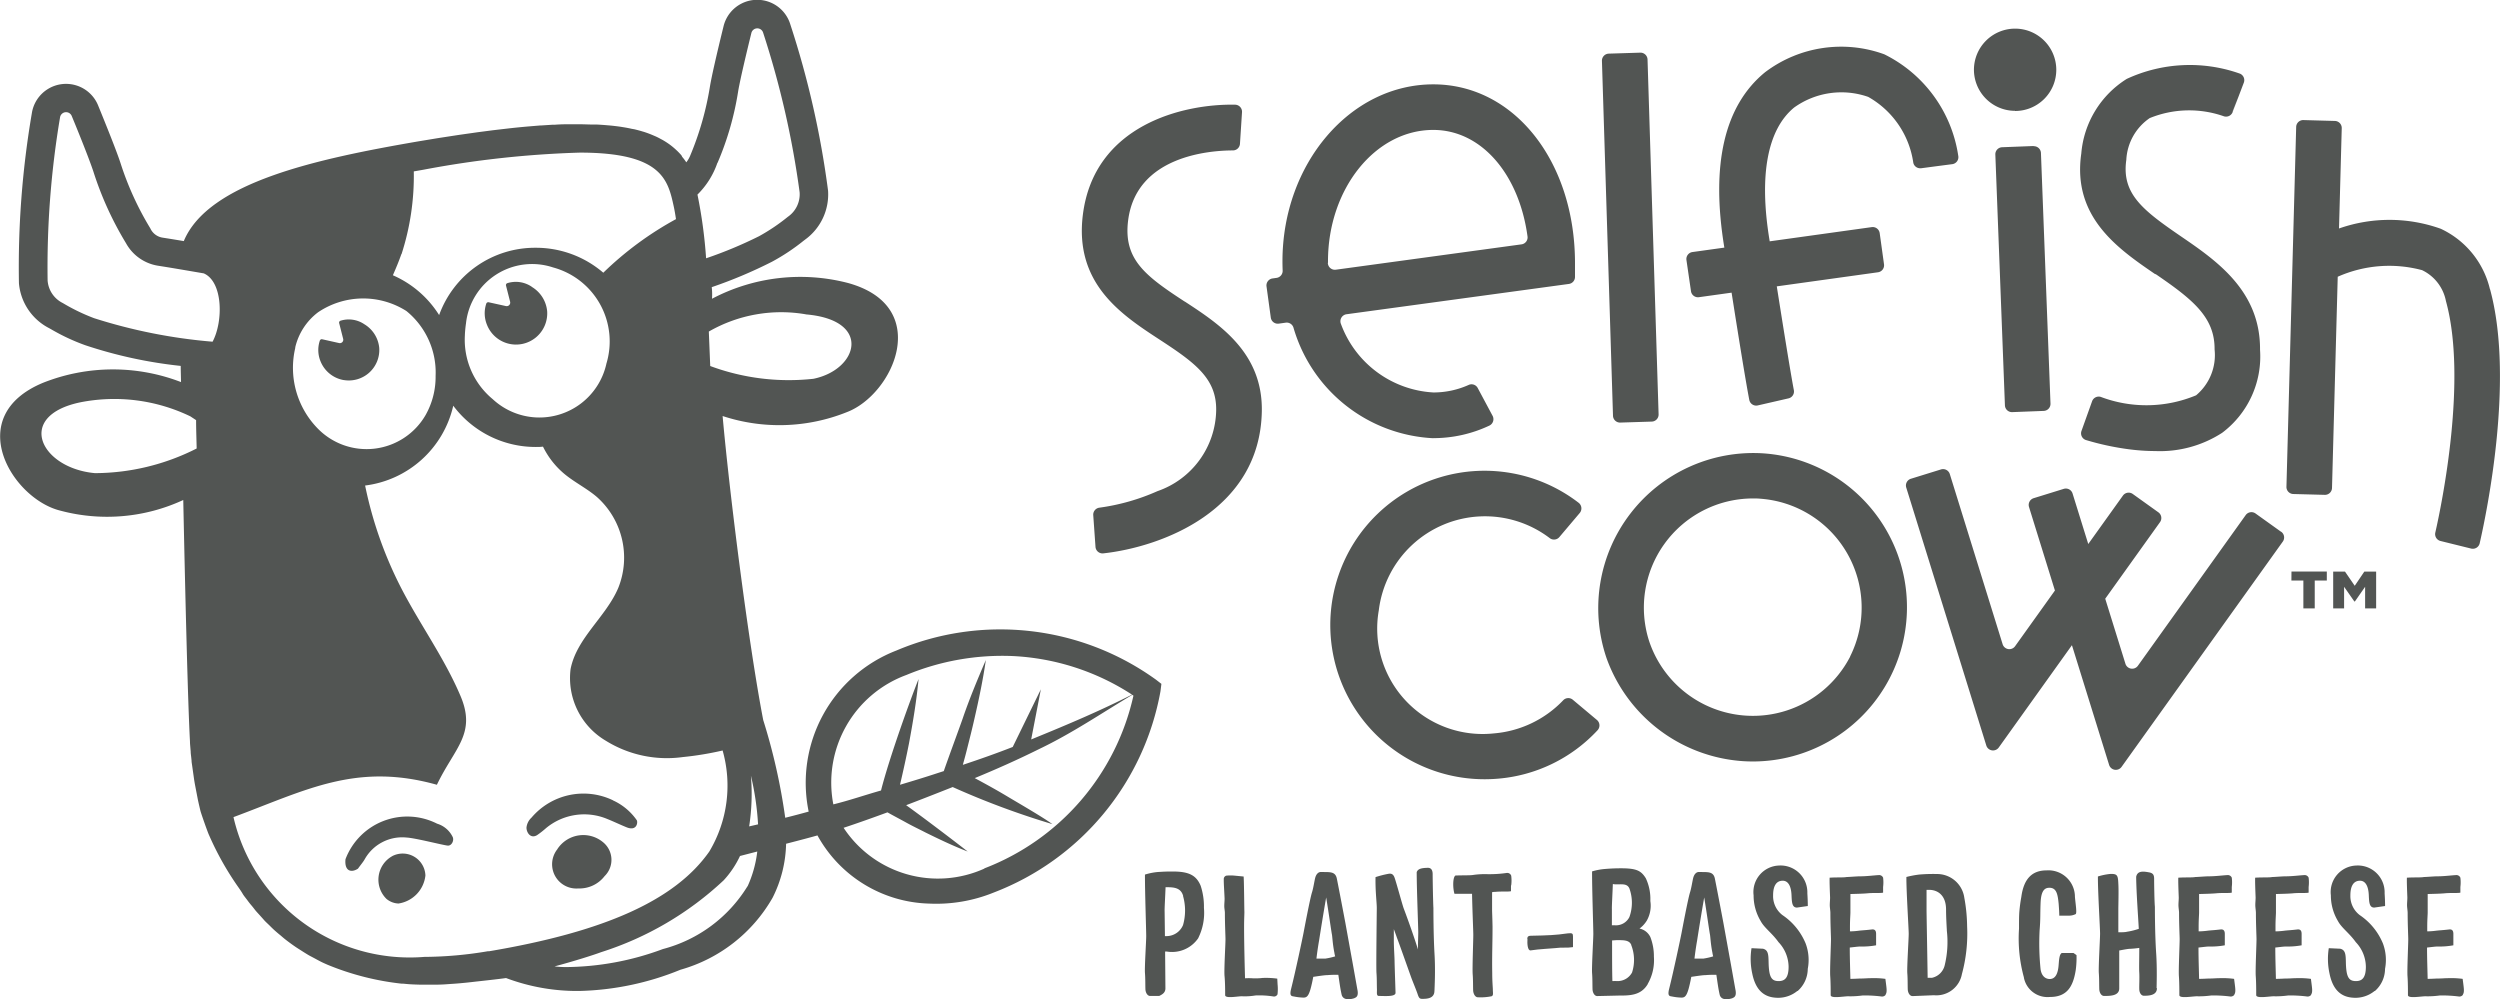 <svg id="Group_25" data-name="Group 25" xmlns="http://www.w3.org/2000/svg" xmlns:xlink="http://www.w3.org/1999/xlink" width="66" height="26.38" viewBox="0 0 66 26.38">
  <defs>
    <clipPath id="clip-path">
      <rect id="Rectangle_35" data-name="Rectangle 35" width="66" height="26.38" fill="#525553"/>
    </clipPath>
  </defs>
  <g id="Group_24" data-name="Group 24" clip-path="url(#clip-path)">
    <path id="Path_85" data-name="Path 85" d="M154.1,117.993a.837.837,0,0,1-.838.359h-.041l.008.973c0,.118-.09.164-.164.2h-.241c-.069,0-.119-.086-.123-.177s0-.273-.012-.427.033-.832.033-.977-.037-1.259-.033-1.623a1.62,1.62,0,0,1,.339-.068c.164-.009.188-.013.4-.013.421,0,.617.1.732.377a1.762,1.762,0,0,1,.086.582,1.5,1.5,0,0,1-.147.791m-.4-1.1c-.061-.232-.258-.236-.466-.236-.008.227-.029.564-.025.641l.008.65c.02,0,.041,0,.061,0a.474.474,0,0,0,.417-.291,1.4,1.4,0,0,0,0-.768" transform="translate(-122.462 -93.232)" fill="#525553"/>
    <path id="Path_86" data-name="Path 86" d="M164.617,119.91a.1.1,0,0,1-.11.064,2.4,2.4,0,0,0-.474-.027,1.767,1.767,0,0,1-.335.023c-.086-.014-.466.073-.466-.032s0-.341-.016-.5.025-.832.025-.977c0-.073-.016-.4-.016-.691,0-.059-.016-.118-.016-.182s.008-.132.008-.2c-.008-.2-.025-.409-.021-.527a.094.094,0,0,1,.066-.077,1.14,1.14,0,0,1,.221,0l.237.023c.012.168.016.837.02.937,0,.064-.008.191-.008.4,0,.418.016,1.027.025,1.35a1.444,1.444,0,0,1,.2,0,1.575,1.575,0,0,0,.262-.009,2.188,2.188,0,0,1,.389.018l.008.15a1.212,1.212,0,0,1,0,.25" transform="translate(-130.888 -93.667)" fill="#525553"/>
    <path id="Path_87" data-name="Path 87" d="M173.79,119.639c-.131.041-.291.055-.336-.082-.041-.177-.057-.318-.09-.536-.082,0-.176,0-.282.009-.074,0-.225.023-.38.046-.021.114-.049.241-.074.327-.066.227-.123.227-.237.218a1.344,1.344,0,0,1-.2-.027c-.069-.009-.119-.018-.074-.2.115-.455.3-1.332.327-1.473s.164-.868.221-1.064c.037-.109.065-.3.086-.386s.07-.164.156-.164c.213.009.376-.027.417.173.016.073.143.732.225,1.168l.168.928c.021.109.127.713.156.868.016.114-.012.168-.082.191m-.511-1.1a.783.783,0,0,1-.021-.1c-.045-.218-.053-.428-.065-.482-.016-.077-.086-.582-.151-.973-.069.391-.147.877-.188,1.141-.029.164-.053.336-.069.473.1,0,.188,0,.237,0a1.863,1.863,0,0,0,.258-.059" transform="translate(-138.032 -93.287)" fill="#525553"/>
    <path id="Path_88" data-name="Path 88" d="M184.984,119.038c0,.2-.184.214-.319.214-.069,0-.09-.018-.127-.132-.029-.086-.1-.259-.155-.4-.058-.159-.335-.945-.389-1.082-.012-.036-.041-.118-.082-.227,0,.1,0,.191,0,.291,0,.223.02.432.02.591.008.3.025.759.025.8,0,.109-.286.082-.438.082-.073,0-.049-.091-.053-.182s0-.268-.012-.423.008-1.573.008-1.718-.041-.45-.033-.814a2.629,2.629,0,0,1,.339-.087c.074-.013.131,0,.168.114.049.141.2.7.237.8.021.054.245.654.376,1.082,0-.191.008-.377.008-.45,0-.141-.041-1.141-.041-1.591.037-.1.156-.109.294-.114.082,0,.127.054.127.168,0,.15.012.782.02.891,0,.064,0,.714.029,1.214.028.459,0,.9,0,.959" transform="translate(-147.115 -92.882)" fill="#525553"/>
    <path id="Path_89" data-name="Path 89" d="M195.315,116.753l0,.154c-.078.018-.245,0-.421.018-.025,0-.049,0-.078.009,0,.177,0,.4,0,.473,0,.045.008.209.012.441,0,.464-.016.737-.008,1.223,0,.223.016.386.016.427,0,.1.021.159-.033.182a1.417,1.417,0,0,1-.364.027c-.069,0-.119-.091-.123-.182s0-.268-.012-.423.016-.9.016-1.041c0-.109-.025-.654-.033-1.086h-.1c-.11,0-.241,0-.364,0-.045-.145-.049-.432.025-.482.237-.009.4,0,.487-.018a2.225,2.225,0,0,1,.36-.018,3.155,3.155,0,0,0,.507-.032.11.11,0,0,1,.119.073.992.992,0,0,1,0,.255" transform="translate(-155.425 -93.379)" fill="#525553"/>
    <path id="Path_90" data-name="Path 90" d="M203.675,124.6c0-.064.029-.086.09-.086.2,0,.442-.014.548-.018.16-.009.225-.018.438-.046.119-.013.131.009.131.087l0,.277c-.163.027-.282,0-.478.027-.114.013-.409.023-.638.059-.086.014-.094-.186-.086-.3" transform="translate(-163.355 -99.81)" fill="#525553"/>
    <path id="Path_91" data-name="Path 91" d="M213.783,118.865c-.18.3-.474.3-.773.3l-.56.013c-.069,0-.119-.086-.123-.177s0-.273-.012-.427.033-.9.033-1.041-.037-1.282-.033-1.646a1.634,1.634,0,0,1,.34-.064c.164-.014.3-.018.425-.018.417,0,.532.068.654.264a1.292,1.292,0,0,1,.119.6.8.8,0,0,1-.094.518.742.742,0,0,1-.192.209.411.411,0,0,1,.286.223,1.4,1.4,0,0,1,.094.523,1.258,1.258,0,0,1-.164.718m-.879-2.637h-.041c-.008.241-.029.591-.025.664,0,.032,0,.2,0,.423a.656.656,0,0,1,.09,0,.394.394,0,0,0,.372-.218,1.111,1.111,0,0,0,0-.755c-.065-.146-.217-.1-.4-.109m.45,1.6c-.057-.136-.213-.123-.376-.127l-.131.009c0,.386,0,.818.008,1.073a1.34,1.34,0,0,1,.135,0,.434.434,0,0,0,.384-.227,1.077,1.077,0,0,0-.021-.723" transform="translate(-170.284 -92.882)" fill="#525553"/>
    <path id="Path_92" data-name="Path 92" d="M224.2,119.639c-.131.041-.291.055-.336-.082-.041-.177-.057-.318-.09-.536-.082,0-.176,0-.282.009-.074,0-.225.023-.38.046-.021.114-.049.241-.074.327-.066.227-.123.227-.237.218a1.344,1.344,0,0,1-.2-.027c-.069-.009-.119-.018-.074-.2.115-.455.3-1.332.327-1.473s.164-.868.221-1.064c.037-.109.065-.3.086-.386s.07-.164.156-.164c.213.009.376-.027.417.173.016.073.143.732.225,1.168l.168.928c.021.109.127.713.156.868.016.114-.012.168-.082.191m-.511-1.1a.775.775,0,0,1-.021-.1c-.045-.218-.053-.428-.065-.482-.016-.077-.086-.582-.151-.973-.069.391-.147.877-.188,1.141-.029.164-.053.336-.069.473.1,0,.188,0,.237,0a1.863,1.863,0,0,0,.258-.059" transform="translate(-178.462 -93.287)" fill="#525553"/>
    <path id="Path_93" data-name="Path 93" d="M234.695,118.747a.8.8,0,0,1-.5.182c-.278,0-.581-.1-.691-.637a1.813,1.813,0,0,1-.02-.673l.3.014c.143.032.147.159.151.355.008.391.073.5.266.5.172,0,.262-.1.262-.382a.959.959,0,0,0-.266-.646c-.172-.241-.372-.373-.47-.555a1.315,1.315,0,0,1-.188-.682.7.7,0,0,1,.671-.786.708.708,0,0,1,.748.732c.008.132.012.227.012.337l-.286.041c-.127,0-.135-.132-.143-.309-.008-.277-.1-.4-.233-.4-.16,0-.254.123-.254.386a.629.629,0,0,0,.249.523,1.67,1.67,0,0,1,.609.745,1.239,1.239,0,0,1,.057.673.786.786,0,0,1-.27.587" transform="translate(-187.244 -92.587)" fill="#525553"/>
    <path id="Path_94" data-name="Path 94" d="M245.484,119.879a.118.118,0,0,1-.115.046,3.616,3.616,0,0,0-.491-.027,2.493,2.493,0,0,1-.352.023c-.09-.014-.495.073-.495-.032s0-.341-.012-.5.02-.832.02-.977c0-.073-.016-.4-.016-.691,0-.059-.016-.146-.016-.209s.008-.136.008-.2c-.008-.214-.016-.409-.012-.523.2-.013.36,0,.454-.018.061,0,.262-.018.352-.018.176,0,.38-.027.487-.032a.113.113,0,0,1,.119.068,1,1,0,0,1,0,.245l0,.15c-.078.018-.245,0-.421.018-.094.009-.282.014-.442.018,0,.2,0,.423,0,.486s-.012.182-.012.391v.109a1.922,1.922,0,0,0,.2-.013c.139-.018.18-.014.376-.037.1-.013.114.059.114.118l0,.3a2.013,2.013,0,0,1-.413.032c-.061,0-.159.014-.282.027,0,.3.012.609.016.827.11,0,.217-.009.27-.009.106,0,.18-.009.254-.009a2.345,2.345,0,0,1,.4.018l.016.123c.016.127.033.237-.012.291" transform="translate(-195.701 -93.618)" fill="#525553"/>
    <path id="Path_95" data-name="Path 95" d="M255.706,119.193a.685.685,0,0,1-.74.568l-.564.023c-.074,0-.123-.086-.127-.177s0-.273-.012-.427.037-.9.037-1.041-.065-1.136-.061-1.5a2.642,2.642,0,0,1,.339-.064,4.322,4.322,0,0,1,.47-.014.726.726,0,0,1,.72.627,4.4,4.4,0,0,1,.074.755,4.081,4.081,0,0,1-.135,1.25m-.4-1.145c-.012-.209-.021-.382-.021-.546,0-.4-.241-.527-.458-.523h-.057c0,.209,0,.477,0,.55,0,.091.021,1.227.029,1.773a.858.858,0,0,1,.11,0,.442.442,0,0,0,.339-.327,2.611,2.611,0,0,0,.057-.923" transform="translate(-203.91 -93.487)" fill="#525553"/>
    <path id="Path_96" data-name="Path 96" d="M269.377,118.932a3.876,3.876,0,0,1-.131-1.291c0-.182,0-.323.008-.441a3.989,3.989,0,0,1,.053-.4c.065-.482.286-.7.667-.7a.7.7,0,0,1,.748.7c.016.182.057.423.02.454a.4.4,0,0,1-.2.041h-.233c0-.077-.008-.2-.016-.309-.025-.259-.057-.427-.245-.427-.131,0-.221.082-.233.409s0,.4-.025.709a6.773,6.773,0,0,0,.025,1.032c.029.2.147.259.241.259.143,0,.221-.127.237-.386.008-.077.012-.268.082-.3l.311,0,.078.055a2.414,2.414,0,0,1-.02.391c-.069.445-.233.714-.683.714a.636.636,0,0,1-.687-.514" transform="translate(-215.944 -93.122)" fill="#525553"/>
    <path id="Path_97" data-name="Path 97" d="M281.324,119.338c0,.186-.2.2-.343.2-.07,0-.119-.073-.123-.168s.008-.287,0-.441c-.008-.1,0-.391,0-.654-.065.009-.139.018-.229.023-.069,0-.18.023-.3.045,0,.477,0,.937,0,1,0,.2-.241.2-.4.2-.074,0-.123-.086-.127-.177s0-.273-.012-.427.033-.9.033-1.041-.061-1.146-.057-1.509a1.623,1.623,0,0,1,.339-.068c.168,0,.192.032.2.259.012.164,0,.573,0,.673,0,.041,0,.3,0,.609.1,0,.176,0,.229-.014a1.805,1.805,0,0,0,.311-.077c-.012-.245-.066-.968-.069-1.373.033-.173.208-.141.339-.118.094.018.135.055.135.168,0,.15.008.632.02.741,0,.064,0,.714.033,1.214.029.414.012.873.012.932" transform="translate(-224.381 -93.25)" fill="#525553"/>
    <path id="Path_98" data-name="Path 98" d="M291.986,119.879a.119.119,0,0,1-.115.046,3.617,3.617,0,0,0-.491-.027,2.493,2.493,0,0,1-.352.023c-.09-.014-.495.073-.495-.032s0-.341-.012-.5.02-.832.02-.977c0-.073-.016-.4-.016-.691,0-.059-.016-.146-.016-.209s.008-.136.008-.2c-.008-.214-.016-.409-.012-.523.2-.013.36,0,.454-.018.061,0,.262-.018.352-.018.176,0,.38-.027.487-.032a.113.113,0,0,1,.119.068,1,1,0,0,1,0,.245l0,.15c-.078.018-.245,0-.421.018-.094.009-.282.014-.442.018,0,.2,0,.423,0,.486s-.012.182-.012.391v.109a1.922,1.922,0,0,0,.2-.013c.139-.018.18-.014.376-.037.1-.013.115.059.115.118l0,.3a2.013,2.013,0,0,1-.413.032c-.061,0-.159.014-.282.027,0,.3.012.609.016.827.11,0,.217-.009.27-.009.106,0,.18-.009.254-.009a2.345,2.345,0,0,1,.4.018l.016.123c.016.127.033.237-.012.291" transform="translate(-232.998 -93.618)" fill="#525553"/>
    <path id="Path_99" data-name="Path 99" d="M302.237,119.879a.118.118,0,0,1-.115.046,3.616,3.616,0,0,0-.491-.027,2.493,2.493,0,0,1-.352.023c-.09-.014-.495.073-.495-.032s0-.341-.012-.5.02-.832.02-.977c0-.073-.016-.4-.016-.691,0-.059-.016-.146-.016-.209s.008-.136.008-.2c-.008-.214-.016-.409-.012-.523.2-.013.36,0,.454-.018.061,0,.262-.018.352-.018.176,0,.38-.027.487-.032a.113.113,0,0,1,.119.068,1,1,0,0,1,0,.245l0,.15c-.078.018-.245,0-.421.018-.094.009-.282.014-.442.018,0,.2,0,.423,0,.486s-.012.182-.012.391v.109a1.92,1.92,0,0,0,.2-.013c.139-.018.18-.014.376-.037.1-.013.114.059.114.118l0,.3a2.013,2.013,0,0,1-.413.032c-.061,0-.159.014-.282.027,0,.3.012.609.016.827.11,0,.217-.009.27-.009.106,0,.18-.009.254-.009a2.345,2.345,0,0,1,.4.018l.016.123c.016.127.033.237-.012.291" transform="translate(-241.22 -93.618)" fill="#525553"/>
    <path id="Path_100" data-name="Path 100" d="M311.683,118.747a.8.8,0,0,1-.5.182c-.278,0-.581-.1-.691-.637a1.813,1.813,0,0,1-.02-.673l.3.014c.143.032.147.159.151.355.008.391.073.5.266.5.172,0,.262-.1.262-.382a.959.959,0,0,0-.266-.646c-.172-.241-.372-.373-.47-.555a1.315,1.315,0,0,1-.188-.682.7.7,0,0,1,.671-.786.708.708,0,0,1,.748.732c.008.132.012.227.012.337l-.286.041c-.127,0-.135-.132-.143-.309-.008-.277-.1-.4-.233-.4-.159,0-.254.123-.254.386a.629.629,0,0,0,.249.523,1.67,1.67,0,0,1,.609.745,1.24,1.24,0,0,1,.057.673.786.786,0,0,1-.27.587" transform="translate(-248.992 -92.587)" fill="#525553"/>
    <path id="Path_101" data-name="Path 101" d="M322.472,119.879a.118.118,0,0,1-.115.046,3.616,3.616,0,0,0-.491-.027,2.493,2.493,0,0,1-.352.023c-.09-.014-.495.073-.495-.032s0-.341-.012-.5.02-.832.02-.977c0-.073-.016-.4-.016-.691,0-.059-.016-.146-.016-.209s.008-.136.008-.2c-.008-.214-.016-.409-.012-.523.2-.013.36,0,.454-.018.061,0,.262-.018.352-.018.176,0,.38-.027.487-.032a.113.113,0,0,1,.119.068,1,1,0,0,1,0,.245l0,.15c-.078.018-.245,0-.421.018-.094.009-.282.014-.442.018,0,.2,0,.423,0,.486s-.012.182-.012.391v.109a1.923,1.923,0,0,0,.2-.013c.139-.018.18-.014.376-.037.1-.013.114.059.114.118l0,.3a2.013,2.013,0,0,1-.413.032c-.061,0-.159.014-.282.027,0,.3.012.609.016.827.11,0,.217-.009.27-.009.106,0,.18-.009.254-.009a2.346,2.346,0,0,1,.4.018l.016.123c.016.127.033.237-.012.291" transform="translate(-257.449 -93.618)" fill="#525553"/>
    <path id="Path_102" data-name="Path 102" d="M177.89,18.526l-.257-.375h-.312v.972h.288v-.571l.271.388h.014l.27-.388v.571h.291v-.972h-.312Zm-1.672-.139h.316v.735h.3v-.735h.319v-.237h-.933Zm-15.851-7.639a.186.186,0,0,0,.21.159l.862-.12c.182,1.159.367,2.309.467,2.831a.186.186,0,0,0,.225.146l.81-.186a.186.186,0,0,0,.142-.216c-.1-.529-.3-1.788-.451-2.741l2.672-.372a.186.186,0,0,0,.159-.21l-.114-.823a.186.186,0,0,0-.21-.159l-2.694.375L162.44,9.4c-.281-1.711-.056-2.92.65-3.5a2.142,2.142,0,0,1,1.956-.281,2.383,2.383,0,0,1,1.19,1.739.185.185,0,0,0,.191.145l-.16.021.16-.021h.015l.422-.056.4-.052a.186.186,0,0,0,.159-.221,3.573,3.573,0,0,0-1.954-2.68,3.329,3.329,0,0,0-3.146.474c-1.074.878-1.436,2.434-1.076,4.625a.037.037,0,0,0,0,.005l-.841.117a.186.186,0,0,0-.159.21Zm9.045-3.832-.831.032a.186.186,0,0,0-.179.193l.253,6.621a.186.186,0,0,0,.193.179l.831-.032a.186.186,0,0,0,.179-.193L169.606,7.1a.187.187,0,0,0-.193-.179m3.215,3.372c.977.669,1.569,1.136,1.562,1.991a1.384,1.384,0,0,1-.488,1.213,3.407,3.407,0,0,1-2.517.042.186.186,0,0,0-.229.116l-.28.783a.186.186,0,0,0,.121.241,7.143,7.143,0,0,0,1.124.242,5.5,5.5,0,0,0,.706.048,3.019,3.019,0,0,0,1.763-.482,2.519,2.519,0,0,0,1-2.191c.013-1.557-1.151-2.354-2.086-2.994-1.009-.691-1.574-1.125-1.444-2.023a1.419,1.419,0,0,1,.617-1.1,2.759,2.759,0,0,1,1.961-.047.187.187,0,0,0,.224-.1l.3-.789a.186.186,0,0,0-.12-.244,3.958,3.958,0,0,0-2.971.145,2.573,2.573,0,0,0-1.2,1.97c-.243,1.683.976,2.518,1.956,3.188M158.5,14.217l.831-.026a.186.186,0,0,0,.181-.192l-.292-9.367a.187.187,0,0,0-.192-.181l-.831.026a.186.186,0,0,0-.181.192l.292,9.367a.186.186,0,0,0,.192.181m10.421-8.226A1.087,1.087,0,1,0,167.837,4.9a1.087,1.087,0,0,0,1.087,1.087m5.894-.38-.152.406,0-.01ZM181.46,10.7a2.355,2.355,0,0,0-1.3-1.6,4.021,4.021,0,0,0-2.685-.007l.072-2.648a.186.186,0,0,0-.181-.191l-.831-.023a.186.186,0,0,0-.191.181l-.257,9.5a.186.186,0,0,0,.181.191l.831.022a.186.186,0,0,0,.191-.181l.151-5.577a3.351,3.351,0,0,1,2.227-.174,1.146,1.146,0,0,1,.63.817c.565,2.047-.1,5.318-.281,6.112a.186.186,0,0,0,.137.221l.808.2a.186.186,0,0,0,.227-.14c.194-.851.919-4.361.271-6.714m-19.178,4.341a4.094,4.094,0,0,0-4.15,5.389.189.189,0,0,0,.006.018,4.118,4.118,0,0,0,3.58,2.717q.145.01.288.01a4.072,4.072,0,0,0,.276-8.134m2.287,5.366-.01.019a2.889,2.889,0,0,1-5.279-.376l-.007-.019a2.883,2.883,0,0,1,2.725-3.8c.066,0,.133,0,.2.007a2.883,2.883,0,0,1,2.37,4.165M147,11.022c-1.038-.678-1.62-1.112-1.493-2.137.212-1.715,2.165-1.852,2.768-1.853a.186.186,0,0,0,.185-.174l.054-.833a.186.186,0,0,0-.182-.2c-1.365-.028-3.726.533-4.02,2.911-.225,1.821,1.025,2.637,2.03,3.293.934.61,1.505,1.026,1.49,1.868a2.3,2.3,0,0,1-1.549,2.13,5.637,5.637,0,0,1-1.536.437.186.186,0,0,0-.16.2l.059.833a.186.186,0,0,0,.206.173c1.53-.168,4.136-1.125,4.185-3.749.028-1.551-1.116-2.3-2.035-2.9m28.945,6.08-.676-.484a.186.186,0,0,0-.26.043l-2.845,3.976a.186.186,0,0,1-.33-.053l-.533-1.716,1.446-2.021a.186.186,0,0,0-.043-.26l-.676-.484a.186.186,0,0,0-.26.043l-.915,1.278-.414-1.333a.186.186,0,0,0-.233-.123l-.794.246a.186.186,0,0,0-.123.233l.684,2.205-1.051,1.469a.186.186,0,0,1-.33-.053L167.2,15.577a.186.186,0,0,0-.233-.123l-.794.246a.186.186,0,0,0-.123.233l2.113,6.808a.186.186,0,0,0,.33.053l1.931-2.7.981,3.159a.186.186,0,0,0,.33.053l4.256-5.947a.186.186,0,0,0-.043-.26m-18.7,4.436a.185.185,0,0,0-.253.012,2.849,2.849,0,0,1-1.835.876,2.783,2.783,0,0,1-3.035-3.248,2.824,2.824,0,0,1,4.515-1.906.185.185,0,0,0,.252-.029l.538-.636a.188.188,0,0,0-.031-.271,4.072,4.072,0,1,0-2.483,7.3q.171,0,.344-.014a4.042,4.042,0,0,0,2.639-1.278.188.188,0,0,0-.014-.272Zm-3.681-6.907a3.457,3.457,0,0,0,1.475-.33.188.188,0,0,0,.088-.258l-.393-.735a.184.184,0,0,0-.237-.083,2.265,2.265,0,0,1-.934.2,2.764,2.764,0,0,1-2.439-1.806.187.187,0,0,1,.146-.259l5.871-.8a.186.186,0,0,0,.161-.184v-.363c0-2.692-1.608-4.722-3.74-4.722-2.2,0-3.983,2.1-3.983,4.671q0,.122.005.243a.187.187,0,0,1-.16.195l-.107.015a.186.186,0,0,0-.159.21l.113.824a.186.186,0,0,0,.21.159l.187-.026a.187.187,0,0,1,.2.126,4.05,4.05,0,0,0,3.694,2.925M150.784,10c0-.014,0-.028,0-.042,0-1.912,1.247-3.467,2.779-3.467,1.271,0,2.267,1.169,2.489,2.815a.185.185,0,0,1-.16.206l-4.9.669a.186.186,0,0,1-.212-.182" transform="translate(-115.725 -3.061)" fill="#525553"/>
    <path id="Path_103" data-name="Path 103" d="M30.52,17.945a7.027,7.027,0,0,0-6.858-.77,3.744,3.744,0,0,0-2.313,4.251c-.187.052-.4.109-.619.163a15.873,15.873,0,0,0-.581-2.58c-.381-1.973-.884-5.921-1.072-8.026a4.781,4.781,0,0,0,3.273-.1c1.236-.463,2.287-2.793.037-3.412a5,5,0,0,0-3.59.416,1.705,1.705,0,0,0-.007-.306A12.243,12.243,0,0,0,20.38,6.91a5.426,5.426,0,0,0,.833-.553l.041-.031a1.474,1.474,0,0,0,.607-1.292A24.075,24.075,0,0,0,20.866.649.914.914,0,0,0,19.1.7c-.192.783-.313,1.317-.358,1.586a8,8,0,0,1-.524,1.831.7.7,0,0,1-.1.168c-.033-.049-.069-.1-.106-.141L17.989,4.1c-.035-.04-.072-.079-.11-.116l-.042-.039a1.877,1.877,0,0,0-.146-.121l-.016-.012a2.137,2.137,0,0,0-.184-.118l-.051-.027c-.051-.028-.1-.054-.173-.084l-.042-.018c-.071-.03-.146-.058-.227-.084l-.029-.008c-.07-.022-.144-.041-.221-.06L16.674,3.4q-.1-.023-.219-.042l-.061-.01q-.142-.021-.3-.036l-.072-.006q-.125-.011-.261-.018l-.1,0c-.1,0-.207-.006-.323-.007h-.076q-.126,0-.26,0h-.056q-.144,0-.3.012l-.061,0-.31.02-.022,0-.338.028-.077.007c-.118.011-.239.023-.383.039l-.37.043-.083.01-.4.052-.076.011-.387.055-.067.01-.449.069-.1.016-.484.08C8.366,4.194,5.5,4.809,4.852,6.365c-.183-.031-.367-.061-.552-.09a.428.428,0,0,1-.332-.247A8.005,8.005,0,0,1,3.18,4.3c-.106-.323-.379-1-.589-1.515A.914.914,0,0,0,.84,2.993,24.109,24.109,0,0,0,.5,7.477,1.474,1.474,0,0,0,1.3,8.665l.045.025a5.405,5.405,0,0,0,.906.424,11.919,11.919,0,0,0,2.52.546c0,.137.006.281.008.427a5,5,0,0,0-3.629.013c-2.159.884-.836,3.071.447,3.382A4.782,4.782,0,0,0,4.838,13.2c.055,2.608.121,5.329.177,6.368,0,.064.008.131.013.2l.006.07c0,.048.008.1.013.145l.01.093c0,.046.01.092.016.139l.051.361q.011.071.024.142l.077.4c.011.049.022.1.036.16l.029.123c.02.081.2.591.231.651a7.868,7.868,0,0,0,.785,1.39c.041.059.075.109.1.153s.059.085.09.126l.021.027c.036.049.074.1.117.15s.068.084.1.125.079.09.126.142l.024.027c.029.032.059.065.089.1s.087.087.144.142l.03.03c.028.028.056.055.085.082.055.05.114.1.184.157l.03.026c.022.019.045.038.068.057q.144.114.3.22l.074.048.04.025c.07.045.14.09.213.133.032.019.065.036.1.054l.047.025c.067.036.134.073.2.106.04.02.081.038.122.056l.036.016a7.166,7.166,0,0,0,1.959.5l.042,0c.052.005.1.01.157.014.1.007.208.01.313.013l.058,0,.136,0h.037c.144,0,.292,0,.443-.012l.112-.008c.136-.008.274-.02.428-.036l.135-.015c.19-.022.737-.08.893-.105a5.314,5.314,0,0,0,1.954.341,7.5,7.5,0,0,0,2.651-.56,4.074,4.074,0,0,0,2.432-1.9,3.306,3.306,0,0,0,.357-1.426c.39-.1.728-.191.828-.22a3.472,3.472,0,0,0,2.951,1.8,4.029,4.029,0,0,0,1.705-.293,7.025,7.025,0,0,0,4.4-5.315l.024-.193ZM20.013,21.763l-.235.054a5.678,5.678,0,0,0,.046-1.34,7.415,7.415,0,0,1,.189,1.285M21.275,8.3c1.757.148,1.383,1.458.2,1.7a5.956,5.956,0,0,1-2.725-.337l-.037-.91a3.832,3.832,0,0,1,2.56-.455M18.943,4.3a7.866,7.866,0,0,0,.545-1.894c.054-.318.224-1.029.348-1.534a.161.161,0,0,1,.311-.008,23.824,23.824,0,0,1,.963,4.211.722.722,0,0,1-.31.648,5.138,5.138,0,0,1-.759.512,11.153,11.153,0,0,1-1.4.584,12.674,12.674,0,0,0-.228-1.682,2.159,2.159,0,0,0,.526-.837M10.6,6.711a6.706,6.706,0,0,0,.324-2.186l.247-.043a26.245,26.245,0,0,1,4.139-.453c2.167,0,2.324.723,2.477,1.422.02.091.039.2.059.334A8.756,8.756,0,0,0,15.927,7.2a2.727,2.727,0,0,0-1.783-.659,2.692,2.692,0,0,0-2.551,1.777,2.727,2.727,0,0,0-1.221-1.051c.081-.185.159-.371.225-.561m5.411,2.9a1.811,1.811,0,0,1-3,.932,2.033,2.033,0,0,1-.735-1.689c0-.039.009-.175.029-.31A1.755,1.755,0,0,1,14.6,7.06a2.023,2.023,0,0,1,1.405,2.553M7.793,9.177A1.623,1.623,0,0,1,8.4,8.242a2.128,2.128,0,0,1,2.329-.031A2.091,2.091,0,0,1,11.5,9.926a2.053,2.053,0,0,1-.264,1.031,1.8,1.8,0,0,1-2.863.34,2.291,2.291,0,0,1-.576-2.12m-5.3,3.313c-1.432-.135-2.1-1.512-.371-1.87a4.623,4.623,0,0,1,2.9.372c.049.033.1.065.151.1,0,.244.01.5.015.748a5.971,5.971,0,0,1-2.692.651M5.613,9.021A14.085,14.085,0,0,1,2.484,8.4,5.144,5.144,0,0,1,1.657,8a.722.722,0,0,1-.4-.595A23.847,23.847,0,0,1,1.585,3.1a.161.161,0,0,1,.309-.037c.2.481.47,1.159.571,1.465a8.77,8.77,0,0,0,.863,1.895,1.174,1.174,0,0,0,.857.594c.4.063.806.134,1.194.2.511.221.517,1.269.235,1.8m7.282,16.093a10.271,10.271,0,0,1-1.693.152,4.774,4.774,0,0,1-5.039-3.69c1.911-.71,3.239-1.452,5.37-.854.468-.979,1.047-1.344.624-2.343s-1.069-1.886-1.567-2.851a10.515,10.515,0,0,1-.952-2.706,2.735,2.735,0,0,0,2.327-2.107A2.715,2.715,0,0,0,14.144,11.8c.064,0,.127,0,.191-.009a2.193,2.193,0,0,0,.579.732c.266.217.579.372.84.594a2.144,2.144,0,0,1,.567,2.407c-.327.767-1.1,1.322-1.258,2.142a1.92,1.92,0,0,0,.928,1.888,3.059,3.059,0,0,0,2.031.433,8.27,8.27,0,0,0,1.055-.174,3.392,3.392,0,0,1-.351,2.667c-.894,1.275-2.74,2.117-5.831,2.636M19.732,23.4A3.729,3.729,0,0,1,17.5,25.055a7.476,7.476,0,0,1-2.572.476,2.732,2.732,0,0,1-.288-.018c.509-.136,1.028-.3,1.225-.374a8.488,8.488,0,0,0,3.241-1.9,2.52,2.52,0,0,0,.43-.641l.456-.118a3.063,3.063,0,0,1-.255.917M22,21.235a3.027,3.027,0,0,1,1.927-3.415,6.6,6.6,0,0,1,2.815-.5,6.331,6.331,0,0,1,3.143,1.018c-.844.428-1.692.787-2.568,1.145l-.094.039.256-1.324-.743,1.522c-.447.175-.866.322-1.317.472.043-.154.085-.309.123-.465.064-.253.128-.506.185-.761.117-.509.224-1.021.3-1.542-.209.483-.443,1.048-.611,1.543-.074.214-.371,1.017-.5,1.39l-.164.053c-.321.106-.655.208-.992.308.085-.362.165-.726.237-1.091.105-.563.2-1.128.253-1.7-.189.473-.758,2.026-.991,2.942-.422.119-.849.267-1.261.367m3.989,1.695a2.982,2.982,0,0,1-3.716-1.077c.374-.124.767-.264,1.158-.408.156.088.315.171.472.257.177.1.359.185.539.278.363.179.728.353,1.108.5-.253-.2-1.172-.9-1.626-1.224.319-.121.628-.242.91-.353l.319-.126a21.392,21.392,0,0,0,2.632.979c-.236-.173-.88-.547-1.129-.695-.331-.2-.617-.356-.921-.52.571-.236,1.118-.478,1.708-.771.86-.411,1.636-.94,2.451-1.427l.031.021a6.368,6.368,0,0,1-3.936,4.56" transform="translate(0)" fill="#525553"/>
    <path id="Path_104" data-name="Path 104" d="M48.483,109.212a1.743,1.743,0,0,0-2.42.937c-.032.325.159.361.329.25.079-.109.133-.171.174-.241a1.134,1.134,0,0,1,1.108-.581c.233.012.955.2,1.087.213.1.01.173-.128.134-.223a.673.673,0,0,0-.411-.355" transform="translate(-36.942 -87.466)" fill="#525553"/>
    <path id="Path_105" data-name="Path 105" d="M65.875,37.719a.749.749,0,0,0-.643-.095.054.054,0,0,0-.036.066l.108.425a.093.093,0,0,1-.111.114l-.454-.1a.055.055,0,0,0-.064.035.8.8,0,0,0,.02.564.824.824,0,0,0,1.587-.363.838.838,0,0,0-.405-.642" transform="translate(-51.837 -30.149)" fill="#525553"/>
    <path id="Path_106" data-name="Path 106" d="M43.123,44.208a.805.805,0,0,0,.938-.847.817.817,0,0,0-.395-.627.731.731,0,0,0-.628-.092.053.053,0,0,0-.035.064l.106.417a.09.09,0,0,1-.107.109l-.446-.1a.054.054,0,0,0-.063.034.781.781,0,0,0,.019.55.808.808,0,0,0,.61.493" transform="translate(-34.049 -34.175)" fill="#525553"/>
    <path id="Path_107" data-name="Path 107" d="M72.5,105.988a1.8,1.8,0,0,0-2.148.457.418.418,0,0,0-.134.265c0,.13.108.3.278.2a2.363,2.363,0,0,0,.239-.187,1.578,1.578,0,0,1,1.625-.237c.172.069.34.151.512.22.266.1.289-.14.258-.191a1.543,1.543,0,0,0-.631-.525" transform="translate(-56.319 -84.861)" fill="#525553"/>
    <path id="Path_108" data-name="Path 108" d="M73.763,111.735a.64.64,0,0,0,.551,1.038.838.838,0,0,0,.694-.325.6.6,0,0,0-.046-.9.816.816,0,0,0-1.2.186" transform="translate(-59.047 -89.318)" fill="#525553"/>
    <path id="Path_109" data-name="Path 109" d="M50.831,113.9a.711.711,0,0,0-.154,1.128.524.524,0,0,0,.317.123.84.84,0,0,0,.712-.74.6.6,0,0,0-.875-.512" transform="translate(-40.475 -91.298)" fill="#525553"/>
  </g>
</svg>
